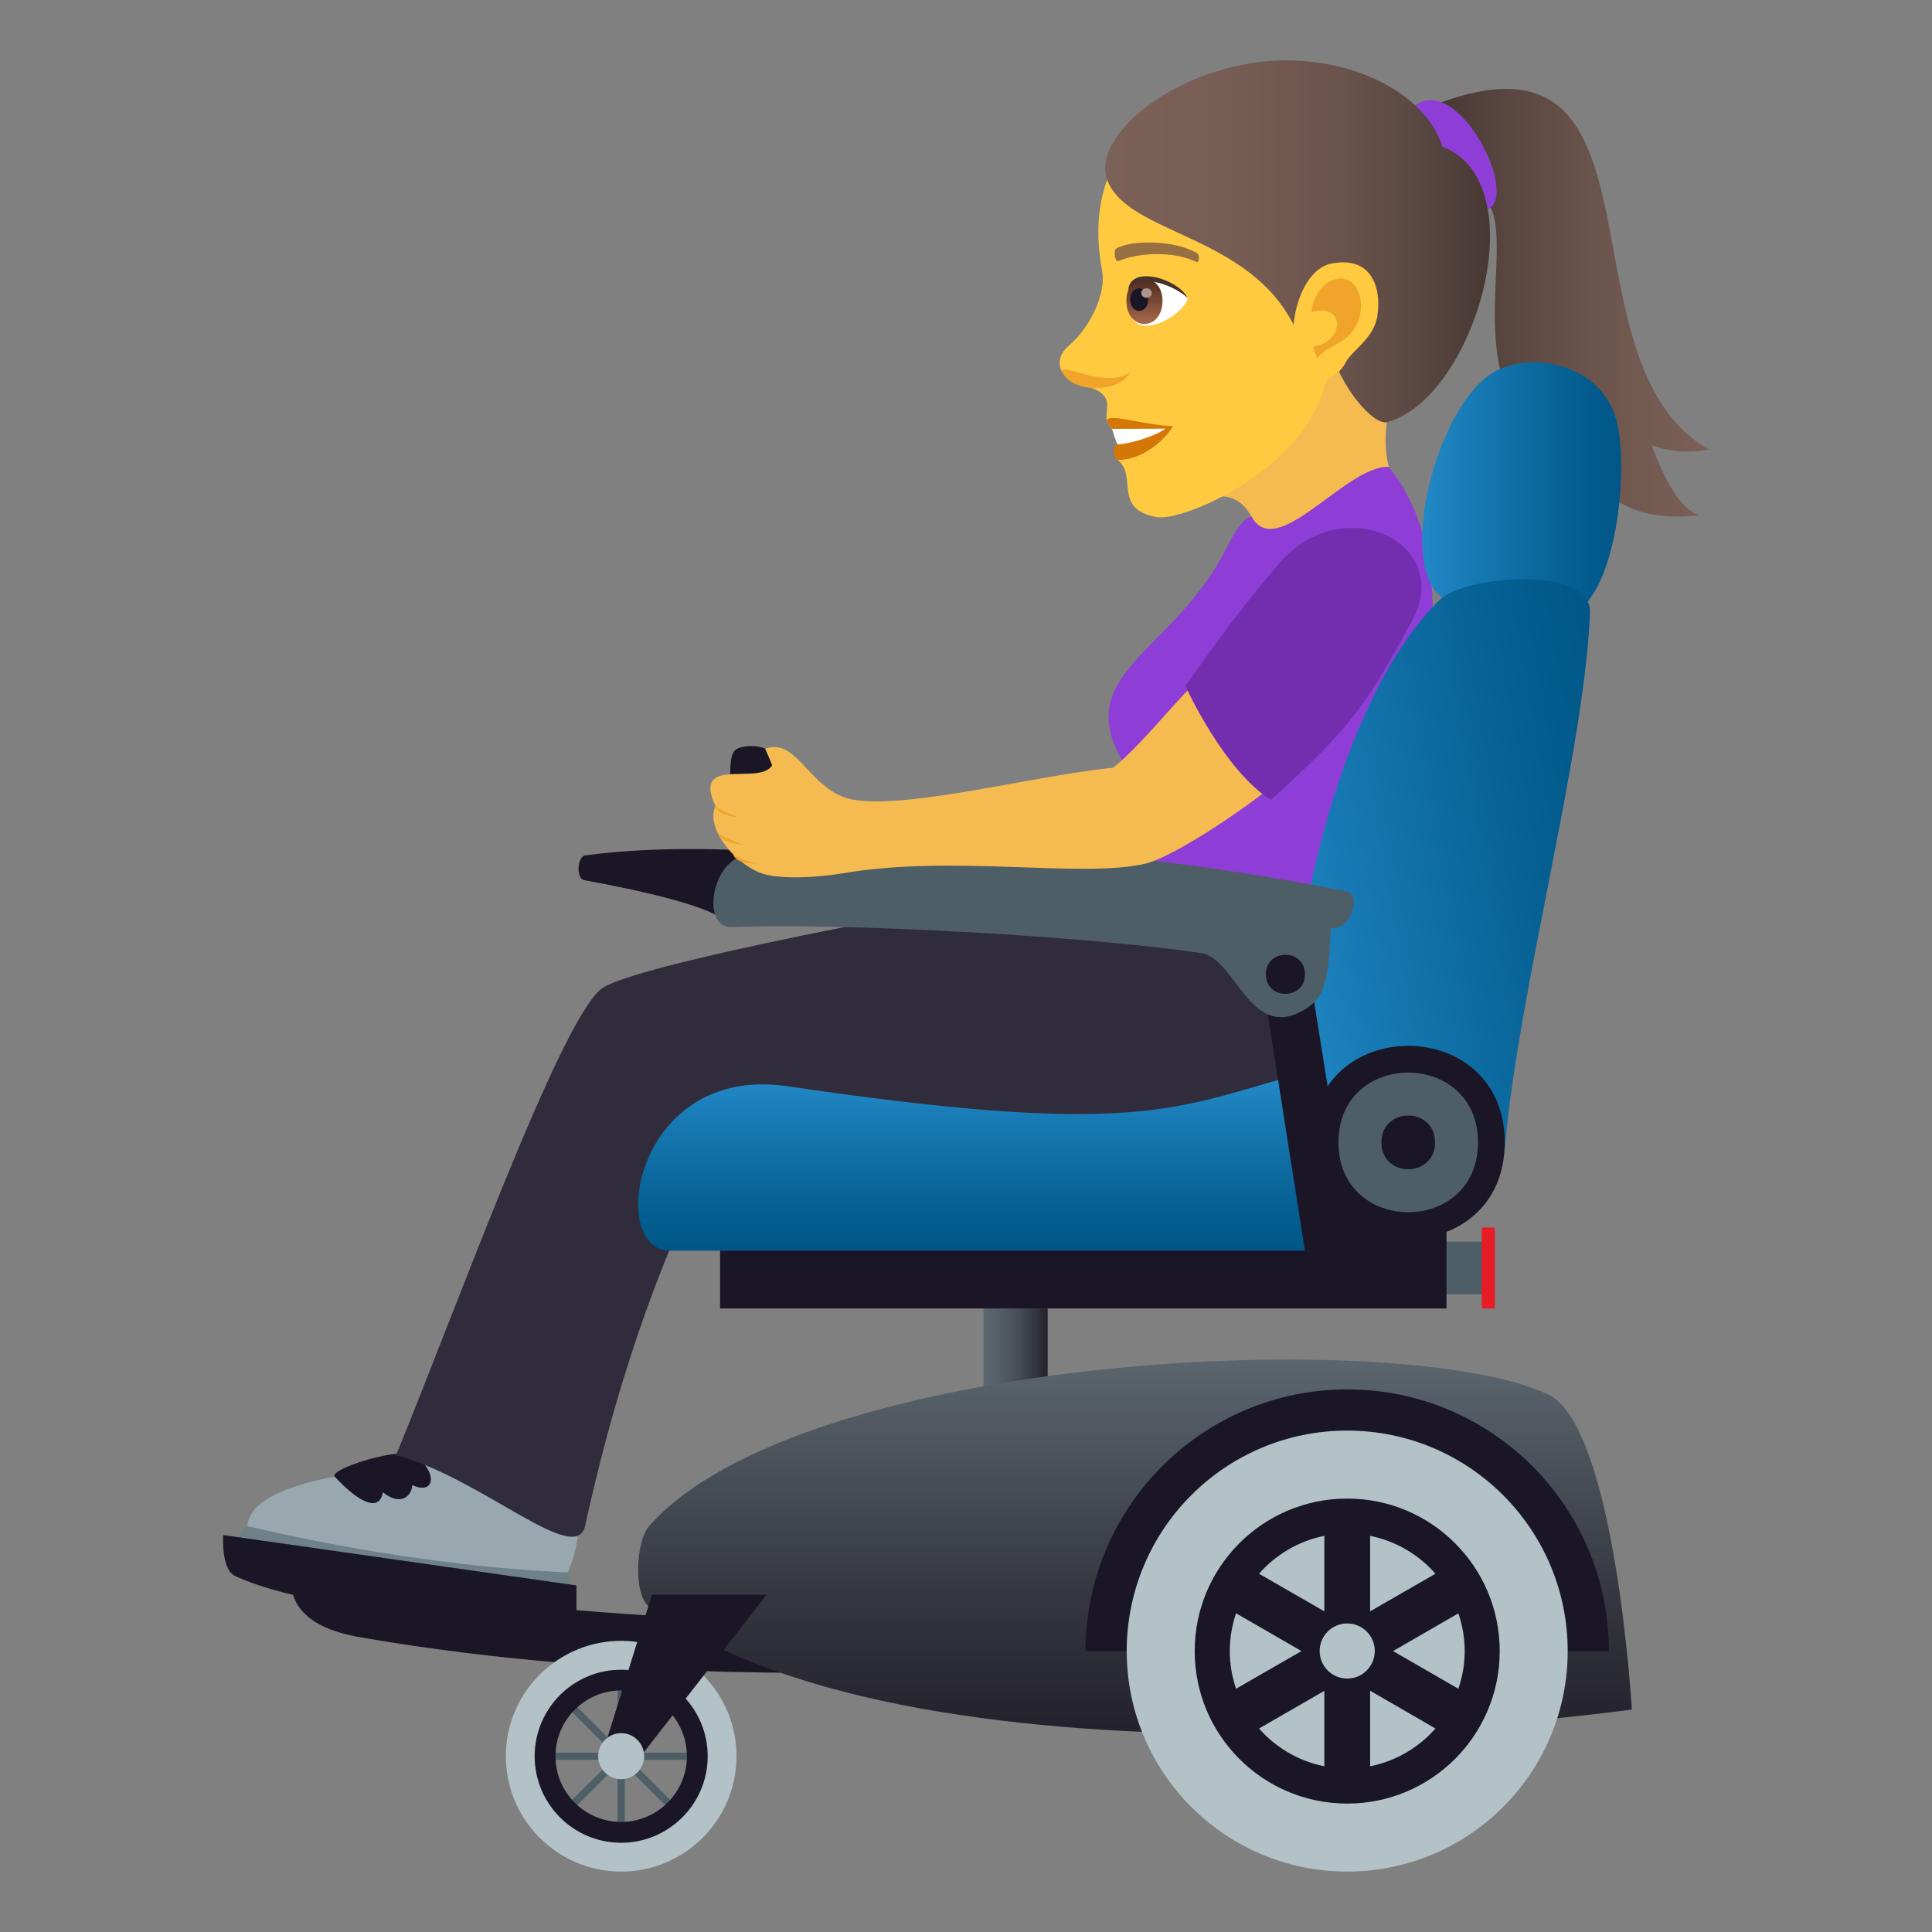 <?xml version="1.0" encoding="utf-8"?>
<!-- Generator: Adobe Illustrator 15.0.0, SVG Export Plug-In . SVG Version: 6.00 Build 0)  -->
<!DOCTYPE svg PUBLIC "-//W3C//DTD SVG 1.1//EN" "http://www.w3.org/Graphics/SVG/1.1/DTD/svg11.dtd">
<svg version="1.1" id="Layer_1" xmlns:x="http://ns.adobe.com/Extensibility/1.0/" xmlns:i="http://ns.adobe.com/AdobeIllustrator/10.0/" xmlns:graph="http://ns.adobe.com/Graphs/1.0/"
	 xmlns="http://www.w3.org/2000/svg" xmlns:xlink="http://www.w3.org/1999/xlink" xmlns:a="http://ns.adobe.com/AdobeSVGViewerExtensions/3.0/"
	 x="0px" y="0px" width="64px" height="64px" viewBox="0 0 64 64" enable-background="new 0 0 64 64" xml:space="preserve">
<rect x="0" y="0" width="64" height="64" fill="#808080" stroke="none"/>
<linearGradient id="SVGID_1_" gradientUnits="userSpaceOnUse" x1="47.576" y1="10.028" x2="56.611" y2="10.028">
	<stop  offset="0" style="stop-color:#473834"/>
	<stop  offset="0.339" style="stop-color:#5E4A43"/>
	<stop  offset="0.736" style="stop-color:#735A51"/>
	<stop  offset="1" style="stop-color:#7A6056"/>
	<a:midPointStop  offset="0" style="stop-color:#473834"/>
	<a:midPointStop  offset="0.382" style="stop-color:#473834"/>
	<a:midPointStop  offset="1" style="stop-color:#7A6056"/>
</linearGradient>
<path fill="url(#SVGID_1_)" d="M54.719,14.75c0.547,0.199,1.17,0.273,1.893,0.143c-5.129-2.922-0.99-14.482-9.035-11.443l1.129,2.9
	c2.273,0.441-1.113,6.496,3.051,8.564c-0.41-0.385-0.41-1.186-0.301-2.135c0.797,2.725,1.639,4.656,4.854,4.287
	C55.73,16.939,55.158,15.973,54.719,14.75z"/>
<path fill="#8E3ED6" d="M46.879,3.488c-0.957,0.668,0.232,3.369,2.148,3.484C50.602,7.07,48.453,2.385,46.879,3.488z"/>
<path fill="#F5BB51" d="M39.857,16.598c1.137-0.543,1.672,0.498,1.748,0.914c0.252,1.369,5.061-0.227,4.482-1.799
	c-0.502-1.367,0.168-3.002,0.168-3.002C45.498,12.279,42.834,7.371,39.857,16.598z"/>
<path fill="#FFC940" d="M40.674,3.051c-3.455,0.553-4.723,3.02-4.164,5.928c0.125,0.656-0.299,1.781-1.135,2.502
	c-0.303,0.264-0.334,0.611-0.186,0.844c0.293,0.457,0.934,0.461,1.201,0.631c0.6,0.383-0.002,0.803,0.449,1.252
	c0.205,0.205,0.793-0.066,0.174,1.02c0.688,0.502-0.174,1.645,1.311,1.902c0.705,0.121,3.406-0.959,4.826-2.855
	c0.801-1.074,0.932-2.322,0.932-2.322c2.65-0.764,3.588-3.078,3.016-5.5C46.299,3.066,42.916,2.695,40.674,3.051z"/>
<path fill="#D47706" d="M36.84,14.207c0.326,0.199,0.184,0.512,0.184,0.512c-0.156,0-0.195,0.516,0.037,0.516
	c0.809,0,1.551-0.695,1.795-1.115C37.588,14.057,36.197,13.484,36.84,14.207z"/>
<path fill="#FFFFFF" d="M36.84,14.207c0,0,0.123,0.443,0.184,0.512c0.254,0,1.078-0.182,1.588-0.518L36.84,14.207z"/>
<linearGradient id="SVGID_2_" gradientUnits="userSpaceOnUse" x1="36.613" y1="7.997" x2="49.358" y2="7.997">
	<stop  offset="0" style="stop-color:#7A6056"/>
	<stop  offset="0.312" style="stop-color:#775D54"/>
	<stop  offset="0.569" style="stop-color:#6D554D"/>
	<stop  offset="0.805" style="stop-color:#5B4842"/>
	<stop  offset="1" style="stop-color:#473834"/>
	<a:midPointStop  offset="0" style="stop-color:#7A6056"/>
	<a:midPointStop  offset="0.746" style="stop-color:#7A6056"/>
	<a:midPointStop  offset="1" style="stop-color:#473834"/>
</linearGradient>
<path fill="url(#SVGID_2_)" d="M47.781,4.857c-0.619-1.994-3.66-3.301-6.602-2.717c-2.857,0.566-4.967,2.529-4.502,3.813
	c0.658,1.818,4.701,1.787,6.205,4.867c0.021,0.213,1.088,0.359,1.133,0.545c0.361,1.492,1.506,2.732,1.926,2.621
	C48.861,13.205,50.932,6.068,47.781,4.857z"/>
<path fill="#F0A429" d="M35.199,12.328c0.24,0.635,1.77,0.773,2.258,0C36.65,12.912,35.061,11.957,35.199,12.328z"/>
<path fill="#FFC940" d="M44.092,8.734c-1.289,0.268-1.691,3.18-0.725,3.811c0.135,0.088,0.842,0.168,1.215-0.547
	c0.207-0.395,0.949-0.795,1.051-1.568C45.766,9.438,45.375,8.471,44.092,8.734z"/>
<path id="Path_645_" fill="#F0A429" d="M44.16,9.275c-0.328,0.111-0.635,0.488-0.73,1.064c1.162-0.314,1.109,0.992,0.076,1.145
	c0.035,0.129,0.074,0.258,0.125,0.391c0.41-0.523,0.953-0.402,1.324-1.154C45.287,10.043,44.975,8.998,44.16,9.275z"/>
<path id="Path_644_" fill="#966F42" d="M39.646,8.381c-0.734-0.426-2.141-0.445-2.666-0.15c-0.111,0.059-0.037,0.461,0.057,0.422
	c0.73-0.314,1.908-0.322,2.592,0.025C39.721,8.725,39.76,8.439,39.646,8.381z"/>
<path fill="#FFFFFF" d="M39.342,9.869c0.016,0.186-0.572,0.855-1.322,0.92c-0.428,0.035-0.582-0.295-0.676-0.65
	C37.25,8.723,38.92,9.225,39.342,9.869z"/>
<linearGradient id="Path_1_" gradientUnits="userSpaceOnUse" x1="37.912" y1="10.732" x2="37.912" y2="9.24">
	<stop  offset="0" style="stop-color:#A6694A"/>
	<stop  offset="1" style="stop-color:#4F2A1E"/>
	<a:midPointStop  offset="0" style="stop-color:#A6694A"/>
	<a:midPointStop  offset="0.5" style="stop-color:#A6694A"/>
	<a:midPointStop  offset="1" style="stop-color:#4F2A1E"/>
</linearGradient>
<path id="Path_642_" fill="url(#Path_1_)" d="M37.314,9.959c0,1.031,1.195,1.031,1.195,0C38.51,9,37.314,9,37.314,9.959z"/>
<path id="Path_641_" fill="#1A1626" d="M37.438,9.912c0,0.516,0.598,0.516,0.598,0C38.035,9.432,37.438,9.432,37.438,9.912z"/>
<path id="Path_640_" fill="#AB968C" d="M37.807,9.703c0,0.215,0.348,0.215,0.348,0C38.154,9.502,37.807,9.502,37.807,9.703z"/>
<path fill="#45332C" d="M39.342,9.869c-0.324-0.645-1.926-1.111-1.969-0.242C37.6,9.043,38.787,9.361,39.342,9.869z"/>
<path fill="#8E3ED6" d="M44.572,35.388c0,0-3.473-4.53-8.008-5.036c0.646-1.385,1.303-4.041,0.732-4.951
	c-1.955-3.109,1.559-3.703,3.344-7.268c0.27-0.537,0.541-0.969,0.816-1.021c0.838,1.523,3.139-1.713,4.553-1.646
	C49.828,20.264,44.936,29.17,44.572,35.388z"/>
<path fill="#6E8189" d="M8.197,50.554c0,0-0.51,0.32-0.121,0.432c4.957,1.408,10.666,1.621,10.666,1.621
	c0.217-0.229,0.07-0.523,0.07-0.523L8.197,50.554z"/>
<path fill="#99A8AE" d="M16.004,48.351c-4.684,0.326-7.703,0.855-7.807,2.203c6.115,1.443,10.615,1.529,10.615,1.529
	C19.912,49.499,18.125,48.546,16.004,48.351z"/>
<path fill="#1A1626" d="M11.092,48.919c0.871,0.938,1.49,1.137,1.59,0.514c0.592,0.473,0.955,0.131,0.975-0.24
	c0.646,0.32,0.91-0.26,0.162-0.955C13.389,47.868,10.859,48.667,11.092,48.919z"/>
<path fill="#302C3B" d="M44.848,34.193c0,0-2.875-6.865-7.748-5.1c-9.281,1.502-16.352,3.031-17.17,3.656
	c-1.395,1.066-4.893,10.817-6.813,15.46c2.781,0.709,5.963,3.725,6.266,2.338c1.756-8.074,4.316-12.324,4.316-12.324
	C33.664,37.161,40.887,40.827,44.848,34.193z"/>
<rect x="47.768" y="41.13" fill="#4E5E67" width="1.467" height="1.746"/>
<path fill="#1A1626" d="M29.719,55.353v-1.594c0,0-9.26,0.195-20.088-1.557c-0.086,1.648,1.787,1.947,2.473,2.064
	C21.029,55.8,29.719,55.353,29.719,55.353z"/>
<path fill="#1A1626" d="M25.428,26.992h-1.086c0,0-0.34-1.793,0-2.133c0.193-0.193,0.895-0.193,1.086,0
	C25.77,25.199,25.428,26.992,25.428,26.992z"/>
<path fill="#1A1626" d="M24.887,28.184l-0.953,2.279c0,0-0.307-0.525-4.584-1.307c-0.268-0.049-0.234-0.783,0.035-0.82
	C21.99,27.979,24.887,28.184,24.887,28.184z"/>
<linearGradient id="SVGID_3_" gradientUnits="userSpaceOnUse" x1="32.582" y1="44.685" x2="34.705" y2="44.685">
	<stop  offset="0" style="stop-color:#5B666E"/>
	<stop  offset="0.215" style="stop-color:#566069"/>
	<stop  offset="0.491" style="stop-color:#4A5059"/>
	<stop  offset="0.798" style="stop-color:#343640"/>
	<stop  offset="1" style="stop-color:#23212B"/>
	<a:midPointStop  offset="0" style="stop-color:#5B666E"/>
	<a:midPointStop  offset="0.654" style="stop-color:#5B666E"/>
	<a:midPointStop  offset="1" style="stop-color:#23212B"/>
</linearGradient>
<rect x="32.582" y="43.345" fill="url(#SVGID_3_)" width="2.123" height="2.682"/>
<path fill="#1A1626" d="M19.096,54.169v-1.65L7.395,50.851c0,0-0.082,1.125,0.387,1.352C10.441,53.485,19.096,54.169,19.096,54.169z
	"/>
<rect x="20.459" y="55.597" fill="#4E5E67" width="0.238" height="5.162"/>
<rect x="17.996" y="58.058" fill="#4E5E67" width="5.162" height="0.238"/>
<rect x="20.458" y="55.597" transform="matrix(0.703 0.711 -0.711 0.703 47.486 2.644)" fill="#4E5E67" width="0.239" height="5.161"/>
<rect x="20.458" y="55.595" transform="matrix(-0.707 0.707 -0.707 -0.707 76.265 84.764)" fill="#4E5E67" width="0.238" height="5.164"/>
<path fill="#1A1626" d="M20.543,61.081c-1.6-0.02-2.887-1.336-2.869-2.938c0.02-1.602,1.338-2.889,2.938-2.869
	c1.6,0.018,2.887,1.336,2.869,2.938C23.461,59.813,22.143,61.101,20.543,61.081z M20.604,55.999
	c-1.201-0.014-2.189,0.951-2.203,2.152c-0.014,1.203,0.949,2.189,2.15,2.203s2.189-0.951,2.203-2.152S21.805,56.015,20.604,55.999z"
	/>
<path fill="#B3C2C6" d="M20.531,61.999c-2.105-0.025-3.799-1.76-3.775-3.867c0.025-2.107,1.76-3.801,3.867-3.777
	c2.105,0.027,3.801,1.76,3.775,3.867S22.639,62.024,20.531,61.999z M20.611,55.312c-1.582-0.02-2.881,1.25-2.9,2.832
	c-0.018,1.582,1.252,2.881,2.832,2.9c1.58,0.018,2.881-1.252,2.9-2.832C23.461,56.63,22.191,55.329,20.611,55.312z"/>
<linearGradient id="SVGID_4_" gradientUnits="userSpaceOnUse" x1="37.597" y1="57.446" x2="37.597" y2="45.038">
	<stop  offset="0" style="stop-color:#23212B"/>
	<stop  offset="0.314" style="stop-color:#32333C"/>
	<stop  offset="0.939" style="stop-color:#576169"/>
	<stop  offset="1" style="stop-color:#5B666E"/>
	<a:midPointStop  offset="0" style="stop-color:#23212B"/>
	<a:midPointStop  offset="0.551" style="stop-color:#23212B"/>
	<a:midPointStop  offset="1" style="stop-color:#5B666E"/>
</linearGradient>
<path fill="url(#SVGID_4_)" d="M54.057,56.63c0,0-23.365,3.311-32.549-3.404c-0.541-0.395-0.445-2.182,0-2.682
	c5.1-5.725,24.936-6.623,29.773-4.354C53.508,47.233,54.057,56.63,54.057,56.63z"/>
<polygon fill="#1A1626" points="21.596,52.829 19.93,58.177 21.227,58.177 25.393,52.829 "/>
<path fill="#B3C2C6" d="M20.568,58.938c-0.42-0.006-0.758-0.35-0.754-0.77c0.006-0.422,0.352-0.76,0.771-0.756
	c0.42,0.006,0.758,0.352,0.754,0.773C21.334,58.604,20.988,58.944,20.568,58.938z"/>
<path fill="#1A1626" d="M53.297,54.698c0-4.791-3.877-8.672-8.67-8.672c-4.781-0.002-8.664,3.887-8.668,8.672H53.297z"/>
<circle fill="#B3C2C6" cx="44.628" cy="54.694" r="7.304"/>
<circle fill="#1A1626" cx="44.628" cy="54.694" r="5.052"/>
<path fill="#B3C2C6" d="M48.311,55.942c0.133-0.391,0.209-0.814,0.209-1.248c0-0.439-0.076-0.857-0.209-1.25l-2.164,1.25
	L48.311,55.942z"/>
<path fill="#B3C2C6" d="M45.387,53.378l2.164-1.246c-0.555-0.633-1.309-1.084-2.164-1.254V53.378z"/>
<path fill="#B3C2C6" d="M40.945,53.442c-0.131,0.395-0.207,0.813-0.207,1.252c0,0.434,0.076,0.857,0.207,1.248l2.168-1.248
	L40.945,53.442z"/>
<path fill="#B3C2C6" d="M45.387,56.007v2.504c0.857-0.172,1.609-0.621,2.164-1.252L45.387,56.007z"/>
<path fill="#B3C2C6" d="M43.871,53.378v-2.5c-0.857,0.17-1.611,0.621-2.164,1.254L43.871,53.378z"/>
<path fill="#B3C2C6" d="M43.871,56.011l-2.164,1.248c0.555,0.631,1.307,1.08,2.164,1.252V56.011z"/>
<circle fill="#B3C2C6" cx="44.628" cy="54.692" r="0.913"/>
<linearGradient id="SVGID_5_" gradientUnits="userSpaceOnUse" x1="47.109" y1="16.289" x2="53.703" y2="16.289">
	<stop  offset="0" style="stop-color:#2289C7"/>
	<stop  offset="0.262" style="stop-color:#1779B3"/>
	<stop  offset="0.737" style="stop-color:#066093"/>
	<stop  offset="1" style="stop-color:#005687"/>
	<a:midPointStop  offset="0" style="stop-color:#2289C7"/>
	<a:midPointStop  offset="0.424" style="stop-color:#2289C7"/>
	<a:midPointStop  offset="1" style="stop-color:#005687"/>
</linearGradient>
<path fill="url(#SVGID_5_)" d="M52.275,20.234c-0.994,0.703-4.172,0.264-4.814-0.775c-1.023-1.656,0.346-6.232,2.061-7.152
	c1.311-0.703,3.5-0.199,4.006,1.555C53.969,15.402,53.586,19.309,52.275,20.234z"/>
<linearGradient id="SVGID_6_" gradientUnits="userSpaceOnUse" x1="171.335" y1="68.774" x2="184.189" y2="68.774" gradientTransform="matrix(0.985 -0.174 0.174 0.985 -139.276 -7.616)">
	<stop  offset="0" style="stop-color:#2289C7"/>
	<stop  offset="0.262" style="stop-color:#1779B3"/>
	<stop  offset="0.737" style="stop-color:#066093"/>
	<stop  offset="1" style="stop-color:#005687"/>
	<a:midPointStop  offset="0" style="stop-color:#2289C7"/>
	<a:midPointStop  offset="0.424" style="stop-color:#2289C7"/>
	<a:midPointStop  offset="1" style="stop-color:#005687"/>
</linearGradient>
<path fill="url(#SVGID_6_)" d="M49.85,38.032c-0.072,0.846-6.871,1.418-6.992,0.488c-0.799-6.058,1.387-15.323,4.844-18.659
	c0.822-0.793,5.031-1.15,4.969,0.438C52.482,24.955,50.295,32.799,49.85,38.032z"/>
<rect x="23.854" y="39.829" fill="#1A1626" width="24.063" height="3.516"/>
<rect x="49.086" y="40.663" fill="#E81C27" width="0.432" height="2.682"/>
<linearGradient id="SVGID_7_" gradientUnits="userSpaceOnUse" x1="32.667" y1="41.431" x2="32.667" y2="35.722">
	<stop  offset="0" style="stop-color:#005687"/>
	<stop  offset="0.264" style="stop-color:#066093"/>
	<stop  offset="0.738" style="stop-color:#1779B3"/>
	<stop  offset="1" style="stop-color:#2289C7"/>
	<a:midPointStop  offset="0" style="stop-color:#005687"/>
	<a:midPointStop  offset="0.576" style="stop-color:#005687"/>
	<a:midPointStop  offset="1" style="stop-color:#2289C7"/>
</linearGradient>
<path fill="url(#SVGID_7_)" d="M43.227,41.431c-1.52,0-19.668,0-21.039,0c-2.094,0-1.182-6.197,3.906-5.447
	c11.041,1.627,12.688,0.809,16.332-0.234C44.123,35.263,44.99,41.431,43.227,41.431z"/>
<path fill="#1A1626" d="M49.846,37.843c0,4.266-6.393,4.266-6.393,0C43.453,33.578,49.846,33.578,49.846,37.843z"/>
<path fill="#4E5E67" d="M48.961,37.843c0,3.084-4.623,3.084-4.623,0C44.338,34.76,48.961,34.76,48.961,37.843z"/>
<path fill="#1A1626" d="M47.537,37.843c0,1.186-1.775,1.186-1.775,0S47.537,36.657,47.537,37.843z"/>
<polygon fill="#1A1626" points="43.227,31.27 44.848,41.431 43.227,41.431 41.645,31.367 "/>
<path fill="#4E5E67" d="M43.057,33.531c-1.68,0.838-2.143-1.795-3.275-1.961c-3.908-0.574-11.914-1.004-15.531-0.859
	c-1.053,0.041-0.654-2.203,0.387-2.342c7.127-0.943,15.221,0.215,19.973,1.16c0.508,0.102,0.146,1.303-0.527,1.217
	C44.01,32.654,43.848,33.135,43.057,33.531z"/>
<path fill="#1A1626" d="M43.227,32.275c0,0.863-1.293,0.863-1.293,0S43.227,31.412,43.227,32.275z"/>
<path fill="#F5BB51" d="M25.58,25.348l-0.23-0.543c0.973-0.377,1.402,1.123,2.563,1.588c1.5,0.6,6.328-0.715,8.959-0.959
	c1.078-0.846,2.518-2.836,3.453-3.459l2.494,3.5c-1.363,1.229-3.971,2.928-4.885,3.137c-2.154,0.49-6.334-0.314-10.035,0.32
	c-0.641,0.109-2.096,0.246-2.754-0.033c-0.906-0.385-1.76-1.502-1.445-2.195C22.904,24.994,25.172,26.051,25.58,25.348z"/>
<path fill="#F0A429" d="M24.453,27.068c0,0-0.67-0.027-0.754-0.365C23.949,26.891,24.453,27.068,24.453,27.068z"/>
<path fill="#F0A429" d="M24.621,27.988c0,0-0.762-0.057-0.844-0.395C24.027,27.779,24.621,27.988,24.621,27.988z"/>
<path fill="#F0A429" d="M25.057,28.611c0,0-0.689,0.023-0.771-0.314C24.535,28.484,25.057,28.611,25.057,28.611z"/>
<path fill="#732EB0" d="M42.393,18.643c2.09-2.426,5.807-0.674,4.375,1.936c-1.512,2.756-1.92,3.439-4.668,5.918
	c-1.563-0.977-2.832-3.77-2.832-3.77C40.246,21.33,41.199,20.027,42.393,18.643z"/>
</svg>
